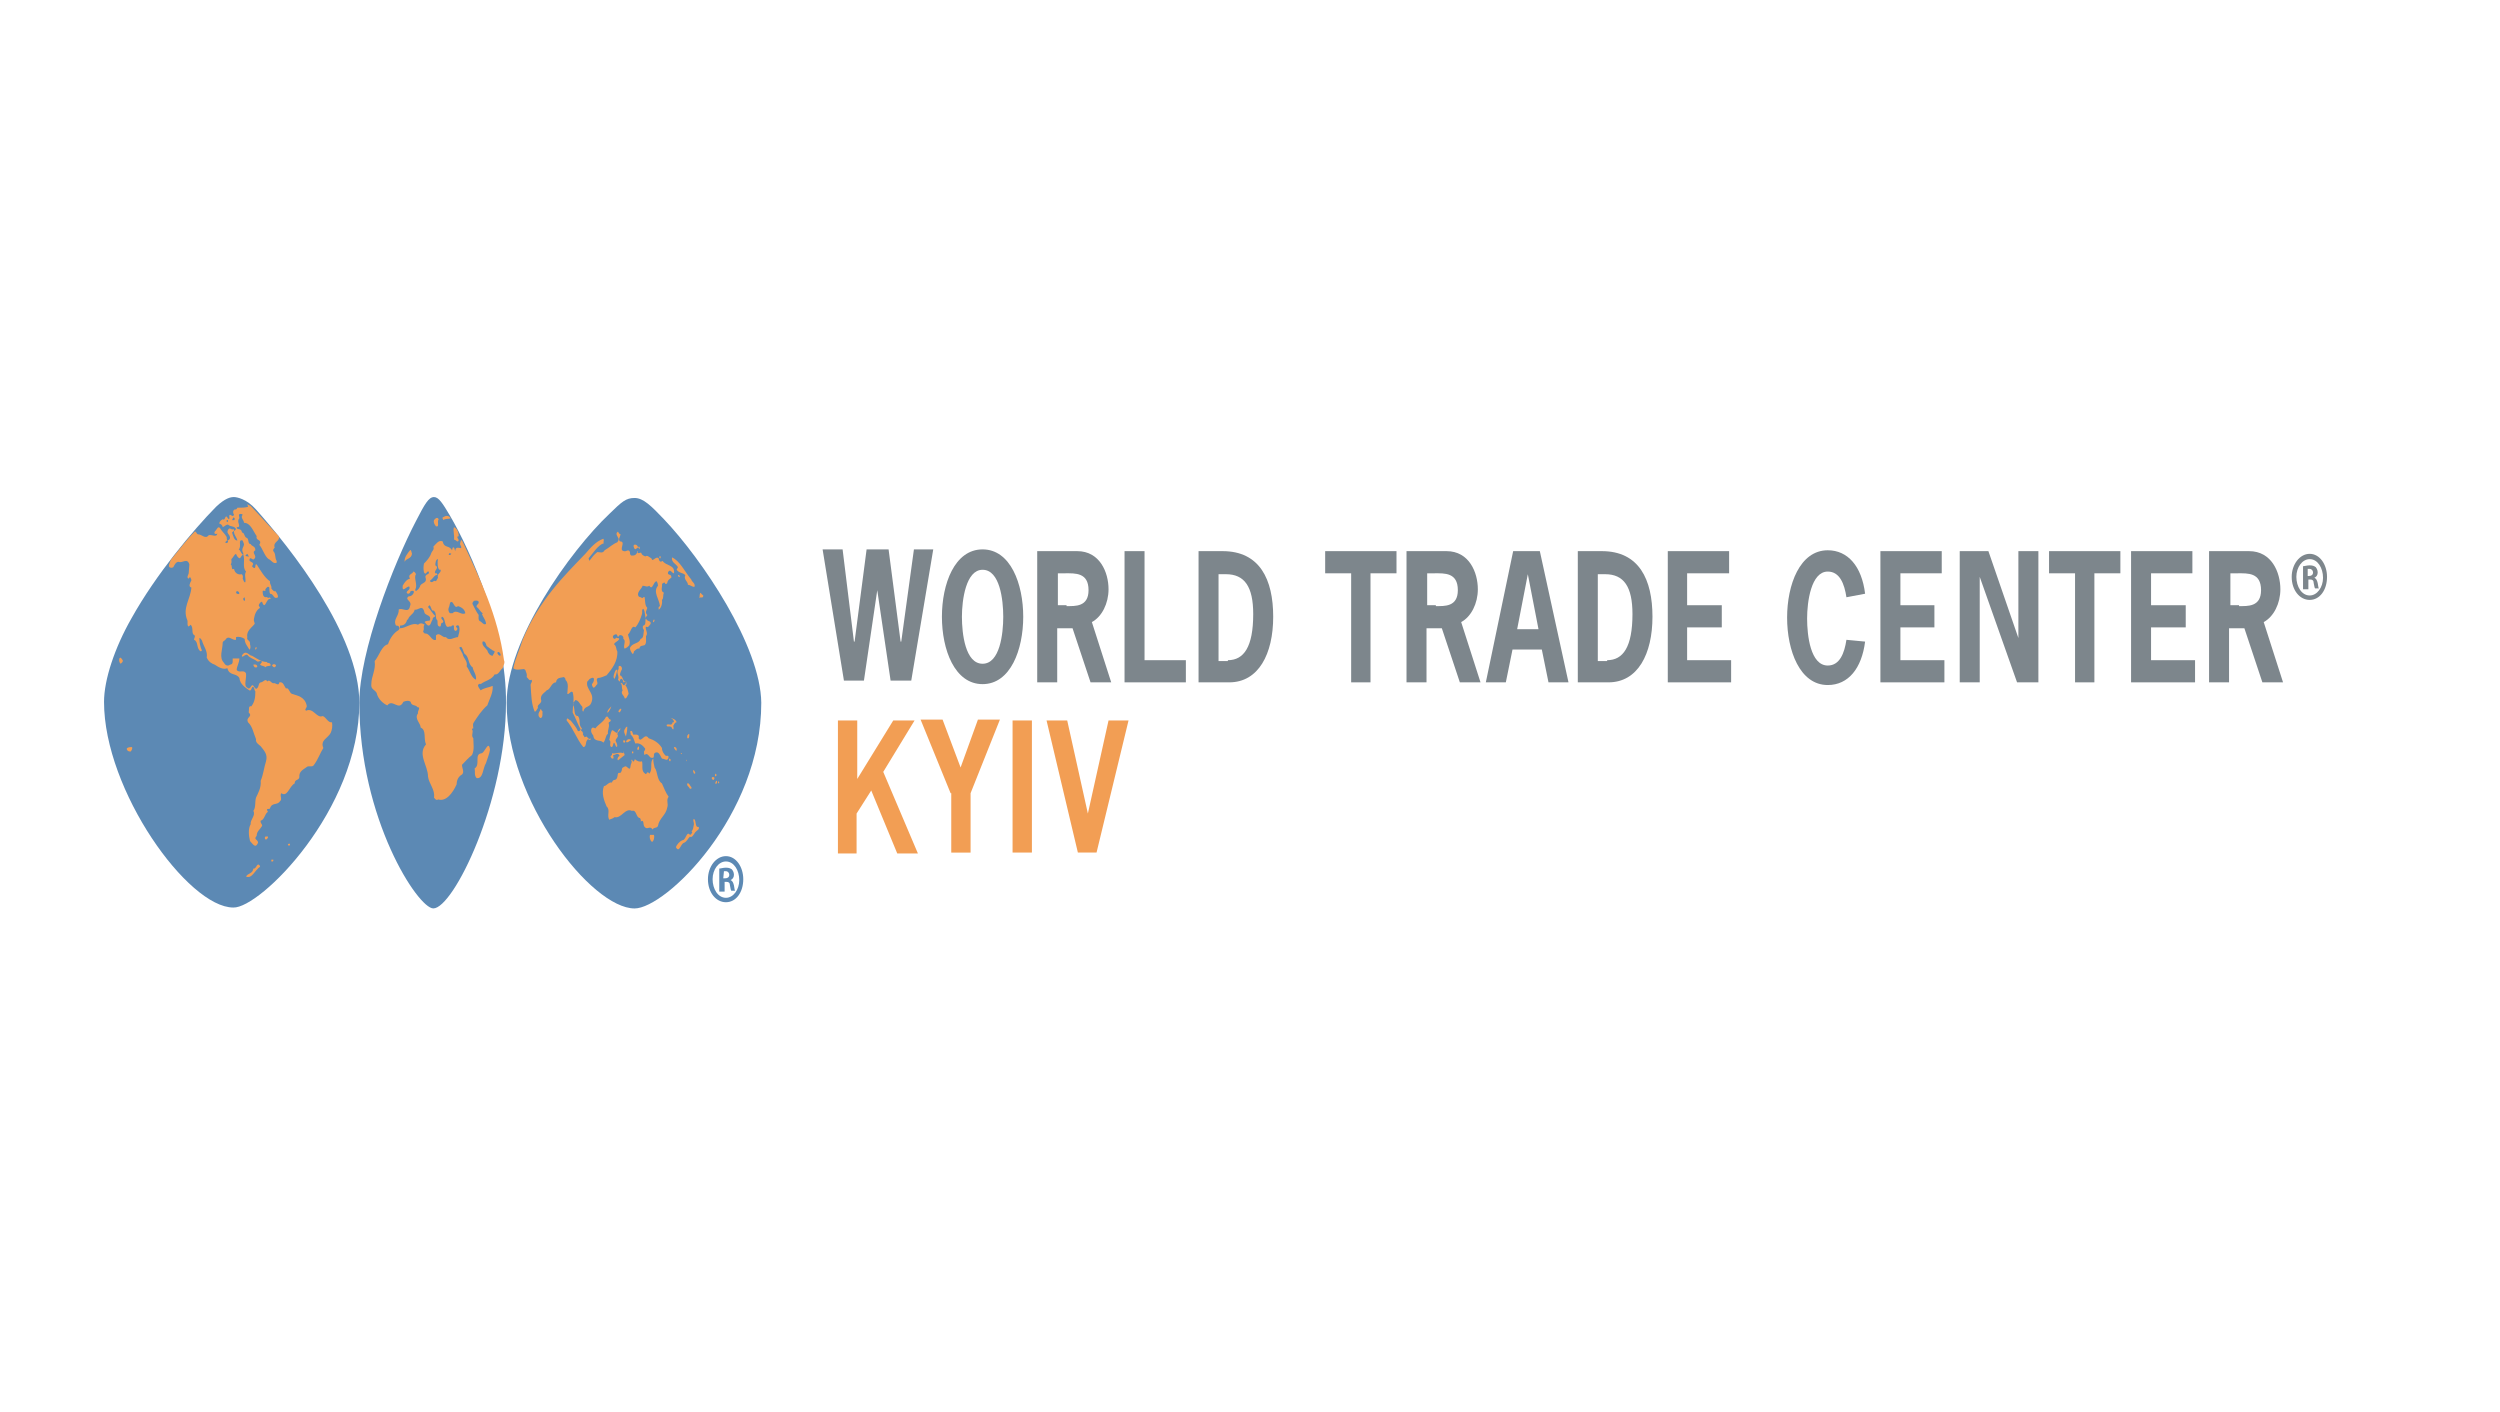 <svg width="147" height="83" viewBox="0 0 147 83" fill="none" xmlns="http://www.w3.org/2000/svg">
<g clip-path="url(#clip0_2019_363)">
<path d="M15.053 29.957C14.505 29.332 13.917 29.227 13.76 29.227C13.564 29.227 13.251 29.28 12.702 29.801C11.369 31.156 9.174 33.763 7.724 36.369C6.744 38.089 6.117 39.966 6.117 41.269C6.117 46.482 11.056 53.363 13.721 53.363C15.289 53.415 21.128 47.629 21.128 41.321C21.128 37.307 17.052 32.199 15.053 29.957Z" fill="#5C89B4"/>
<path d="M26.459 30.322C26.028 29.592 25.793 29.227 25.519 29.227C25.205 29.227 24.97 29.645 24.46 30.635C23.128 33.189 21.129 38.298 21.129 41.321C21.129 48.15 24.578 53.415 25.479 53.415C26.655 53.415 29.752 47.108 29.752 41.321C29.791 37.203 27.713 32.459 26.459 30.322Z" fill="#5C89B4"/>
<path d="M39.041 30.532C38.296 29.75 37.826 29.281 37.316 29.281C36.807 29.281 36.572 29.49 35.827 30.22C33.514 32.409 29.791 37.622 29.791 41.323C29.791 47.057 34.769 53.417 37.316 53.417C39.119 53.417 44.763 47.995 44.763 41.323C44.724 37.987 41.275 32.878 39.041 30.532Z" fill="#5C89B4"/>
<path d="M26.499 30.479C26.342 30.532 26.185 30.479 26.068 30.584C26.068 30.532 25.989 30.479 26.029 30.427C26.185 30.323 26.381 30.271 26.499 30.479Z" fill="#F29E54"/>
<path d="M25.793 30.532C25.675 30.688 25.871 31.001 25.636 30.949C25.557 30.845 25.479 30.741 25.518 30.584C25.597 30.48 25.714 30.375 25.793 30.532Z" fill="#F29E54"/>
<path d="M26.97 31.521C26.93 31.573 26.891 31.521 26.891 31.573C26.891 31.677 26.97 31.677 26.97 31.781C26.891 31.937 26.813 31.729 26.695 31.729C26.735 31.469 26.617 31.156 26.695 31C26.852 31.052 26.97 31.26 26.97 31.521Z" fill="#F29E54"/>
<path d="M24.224 32.565C24.185 32.877 23.872 32.825 23.793 33.034C23.754 32.773 23.989 32.512 24.107 32.356C24.185 32.304 24.185 32.46 24.224 32.565Z" fill="#F29E54"/>
<path d="M28.812 44.086C28.772 44.347 28.655 44.607 28.576 44.868C28.381 45.181 28.42 45.806 28.028 45.754C27.871 45.598 27.949 45.389 27.91 45.181C28.263 44.972 27.871 44.347 28.302 44.295C28.498 44.295 28.733 43.461 28.812 44.086Z" fill="#F29E54"/>
<path d="M29.242 38.401C29.281 38.506 29.36 38.558 29.399 38.558C29.438 38.558 29.438 38.506 29.438 38.506C29.438 38.401 29.281 38.245 29.242 38.401ZM27.126 38.037C27.086 38.037 27.047 38.037 27.008 38.089L27.204 38.454C27.243 38.714 27.517 38.871 27.439 39.183C27.635 39.444 27.713 39.861 27.988 39.965C28.027 39.653 27.831 39.496 27.792 39.236C27.517 39.079 27.596 38.61 27.322 38.454C27.243 38.349 27.243 38.193 27.126 38.037ZM28.38 37.724C28.301 37.932 28.537 38.089 28.654 38.245C28.693 38.401 28.811 38.558 28.968 38.558C29.007 38.454 29.085 38.401 29.085 38.297C28.928 38.245 28.772 38.089 28.615 37.984C28.576 37.88 28.537 37.672 28.38 37.724ZM25.244 35.587L25.166 35.691C25.323 35.847 25.44 36.108 25.597 36.212C25.558 36.316 25.44 36.264 25.44 36.421C25.362 36.525 25.323 36.785 25.205 36.785C25.127 36.785 25.048 36.681 24.97 36.577C25.048 36.473 25.205 36.525 25.284 36.473C25.362 36.16 25.087 36.212 24.97 36.056C24.852 35.482 24.617 35.899 24.382 35.847C24.343 36.108 24.069 36.16 23.99 36.421C23.951 36.421 23.912 36.473 23.912 36.525C23.833 36.733 23.677 36.785 23.52 36.785V36.942C23.872 36.942 24.225 36.577 24.578 36.733C24.696 36.629 24.813 36.629 24.97 36.733C24.852 36.838 24.97 36.942 24.892 37.098C24.852 37.203 24.97 37.203 24.97 37.255C25.284 37.203 25.362 37.724 25.636 37.62V37.359C25.871 37.15 25.989 37.515 26.224 37.463C26.42 37.724 26.694 37.463 26.93 37.463C26.969 37.255 27.047 37.15 27.008 36.89C27.008 36.785 26.93 36.733 26.851 36.785C26.734 36.89 26.93 36.89 26.89 36.994C26.89 37.046 26.851 37.046 26.812 37.098C26.655 37.098 26.694 36.89 26.694 36.785C26.655 36.785 26.577 36.733 26.538 36.838C26.498 36.838 26.459 36.838 26.42 36.838C26.107 36.994 26.224 36.316 25.989 36.264C25.871 36.368 26.067 36.473 26.067 36.525C26.067 36.577 26.028 36.577 26.028 36.629C25.871 36.577 25.989 36.89 25.832 36.838C25.675 36.785 25.754 36.577 25.715 36.473C25.558 36.368 25.715 36.004 25.479 35.899C25.362 35.951 25.362 35.639 25.244 35.587ZM26.616 35.43C26.42 35.274 26.459 35.639 26.381 35.743C26.342 35.847 26.381 36.004 26.459 36.056C26.498 36.056 26.577 36.056 26.616 36.056C26.851 35.795 27.126 36.212 27.361 36.056C27.322 35.795 27.086 35.691 26.93 35.639C26.773 35.795 26.694 35.534 26.616 35.43ZM27.87 35.326C27.831 35.378 27.753 35.43 27.792 35.534C27.909 35.743 27.988 35.951 28.145 36.16C28.145 36.264 28.105 36.473 28.223 36.525C28.341 36.577 28.458 36.785 28.576 36.681V36.629C28.537 36.421 28.419 36.316 28.341 36.108C28.341 36.108 28.341 36.056 28.38 36.108V36.056C28.223 35.951 28.184 35.795 28.027 35.691C27.988 35.534 28.184 35.534 28.145 35.378C28.066 35.274 27.949 35.326 27.87 35.326ZM25.597 33.241C25.871 33.397 25.479 33.553 25.597 33.71H25.675C25.715 33.762 25.715 33.762 25.715 33.814C25.558 33.762 25.44 34.075 25.284 34.127C25.284 34.127 25.323 34.127 25.284 34.179C25.44 34.336 25.479 34.075 25.636 34.179C25.675 34.127 25.715 34.023 25.754 33.971C25.675 33.71 25.95 33.71 25.911 33.501H25.832C25.715 33.397 25.715 33.032 25.754 32.876C25.636 32.876 25.597 33.084 25.597 33.241ZM26.42 32.511L26.381 32.615C26.459 32.667 26.498 32.615 26.538 32.563C26.498 32.511 26.42 32.563 26.42 32.511ZM27.165 31.781C28.223 34.023 29.281 36.212 29.634 38.819C29.712 38.975 29.595 39.131 29.556 39.288C29.399 39.392 29.32 39.705 29.085 39.653C28.928 39.965 28.537 40.017 28.262 40.226C28.223 40.174 28.145 40.226 28.105 40.278C28.105 40.382 28.184 40.487 28.262 40.591C28.497 40.434 28.733 40.434 28.968 40.33C29.007 40.747 28.772 41.112 28.654 41.477C28.341 41.738 28.066 42.155 27.831 42.52C27.792 42.624 27.831 42.728 27.831 42.832C27.792 42.832 27.753 42.832 27.753 42.885C27.87 43.041 27.674 43.249 27.831 43.406C27.831 43.719 27.909 44.084 27.753 44.396C27.557 44.553 27.361 44.761 27.165 44.97C27.165 45.178 27.322 45.387 27.165 45.543C26.969 45.647 26.851 45.856 26.851 46.117C26.616 46.638 26.224 47.159 25.754 47.003C25.675 47.107 25.558 46.951 25.519 46.898C25.597 46.429 25.205 46.064 25.166 45.647C25.166 45.022 24.539 44.344 25.048 43.771C24.892 43.406 25.087 42.937 24.735 42.78C24.735 42.52 24.343 42.259 24.578 41.946C24.539 41.79 24.774 41.581 24.539 41.581C24.46 41.425 24.186 41.529 24.147 41.269C24.029 41.164 23.833 41.216 23.716 41.269C23.441 41.842 23.089 41.06 22.775 41.477C22.54 41.373 22.226 41.112 22.148 40.747C22.03 40.539 21.795 40.539 21.834 40.226C21.834 39.757 22.109 39.392 22.03 38.871C22.305 38.558 22.422 37.984 22.814 37.88C22.932 37.515 23.167 37.203 23.441 37.046C23.441 36.994 23.52 36.994 23.481 36.89C23.441 36.785 23.363 36.785 23.285 36.785C23.089 36.421 23.481 36.212 23.441 35.847C23.637 35.691 24.029 36.108 24.108 35.639C24.264 35.326 23.755 35.274 24.029 35.065C24.186 35.065 24.304 34.961 24.343 34.805C24.304 34.7 24.225 34.752 24.147 34.752C24.108 34.909 23.99 34.961 23.912 34.857C23.912 34.7 24.147 34.7 24.069 34.492C23.912 34.44 23.637 34.909 23.677 34.44C23.794 34.231 23.912 34.075 24.108 34.023C23.951 33.762 24.264 33.762 24.304 33.606C24.343 33.606 24.421 33.658 24.46 33.762C24.304 33.971 24.578 34.388 24.421 34.648C24.421 34.7 24.421 34.752 24.46 34.752C24.539 34.7 24.617 34.648 24.696 34.492C24.735 34.231 25.166 34.336 25.009 33.918C25.048 33.71 25.284 33.814 25.205 33.606C25.087 33.553 25.048 33.866 24.931 33.658C24.892 33.449 24.892 33.345 24.931 33.136C25.087 32.98 25.284 32.772 25.362 32.511C25.401 32.407 25.558 32.302 25.479 32.146C25.636 31.99 25.793 31.729 26.028 31.833C26.107 32.25 26.42 32.042 26.577 32.355C26.616 32.302 26.577 32.146 26.694 32.198C26.734 32.25 26.734 32.355 26.773 32.407C26.773 31.938 27.322 32.511 27.047 31.99C27.086 31.833 27.086 31.729 27.165 31.781Z" fill="#F29E54"/>
<path d="M36.572 39.341C36.532 39.445 36.454 39.549 36.454 39.706C36.65 39.758 36.611 40.123 36.807 40.07C36.846 40.123 36.807 40.175 36.846 40.227L36.768 40.279C36.885 40.435 36.924 40.592 36.964 40.8C36.885 40.904 36.846 41.113 36.728 41.061C36.728 40.904 36.454 40.8 36.611 40.592C36.532 40.435 36.611 40.279 36.493 40.175C36.493 40.123 36.532 40.175 36.572 40.175C36.65 40.227 36.611 40.331 36.728 40.279C36.728 40.227 36.807 40.227 36.807 40.123C36.768 40.018 36.728 40.123 36.65 40.123C36.65 40.07 36.611 39.914 36.532 39.914C36.493 39.914 36.493 39.966 36.454 39.966V40.07C36.415 40.07 36.376 40.018 36.337 39.966C36.454 39.758 36.18 39.549 36.376 39.341V39.184C36.415 39.132 36.572 39.132 36.572 39.341Z" fill="#F29E54"/>
<path d="M39.785 42.47C39.668 42.47 39.628 42.626 39.589 42.678C39.589 42.73 39.628 42.834 39.589 42.887C39.511 42.887 39.511 42.73 39.432 42.73C39.354 42.678 39.197 42.782 39.197 42.626C39.315 42.522 39.511 42.73 39.55 42.47C39.589 42.47 39.628 42.47 39.628 42.47C39.628 42.313 39.511 42.261 39.432 42.209C39.589 42.261 39.746 42.313 39.785 42.47Z" fill="#F29E54"/>
<path d="M40.53 43.199C40.53 43.251 40.53 43.354 40.49 43.406C40.373 43.458 40.413 43.303 40.413 43.251C40.452 43.199 40.53 43.095 40.53 43.199Z" fill="#F29E54"/>
<path d="M36.494 31.417C36.455 31.573 36.337 31.73 36.455 31.834C36.846 31.834 36.337 32.355 36.69 32.408C36.807 32.46 36.964 32.251 37.042 32.46C37.042 32.564 37.042 32.616 37.121 32.668C37.278 32.668 37.395 32.668 37.474 32.46V32.408C37.591 32.408 37.434 32.46 37.513 32.512C37.552 32.564 37.67 32.46 37.709 32.512C37.748 32.668 37.866 32.668 37.944 32.72C38.062 32.616 38.179 32.773 38.297 32.825C38.336 32.877 38.336 32.929 38.375 32.929C38.493 32.877 38.61 32.72 38.728 32.825C38.767 33.085 38.885 33.033 38.963 32.981C39.159 33.294 39.708 33.19 39.629 33.711C39.512 33.711 39.394 33.398 39.276 33.659C39.237 33.867 39.512 33.711 39.472 33.971C39.394 34.024 39.237 34.128 39.237 34.284C39.198 34.336 39.159 34.336 39.12 34.336C39.081 34.18 39.002 34.284 38.924 34.336C38.963 34.493 38.806 34.753 39.041 34.858C38.963 34.962 39.041 35.17 38.924 35.275C38.963 35.535 38.845 35.796 38.728 35.848V35.692C38.767 35.692 38.767 35.64 38.806 35.64C38.767 35.222 38.375 34.806 38.689 34.441C38.689 34.336 38.649 34.232 38.61 34.18C38.414 34.18 38.375 34.753 38.179 34.441C38.022 34.545 37.944 34.441 37.787 34.441C37.709 34.649 37.513 34.753 37.513 34.962C37.552 35.17 37.67 35.066 37.748 35.17C37.826 35.17 37.826 35.066 37.905 35.118C37.944 35.327 37.905 35.587 38.062 35.744C38.022 35.9 37.905 36.005 38.062 36.161C38.062 36.213 37.944 36.265 37.983 36.369C38.062 36.578 38.297 36.474 38.258 36.682C38.179 36.786 38.101 36.943 37.983 36.839C37.905 36.995 38.14 37.203 37.983 37.412C37.983 37.62 38.022 37.829 37.905 37.933C37.787 37.985 37.63 37.933 37.591 38.142C37.474 38.09 37.356 38.246 37.278 38.298C37.278 38.35 37.239 38.455 37.199 38.455C37.121 38.35 37.042 38.246 37.042 38.09C37.199 37.777 37.552 37.881 37.67 37.568C37.865 37.516 37.826 37.256 37.865 37.047C37.826 36.995 37.748 36.891 37.826 36.786C38.022 36.734 37.905 36.474 37.983 36.369C37.905 36.213 37.944 35.952 37.826 35.796C37.709 35.848 37.787 36.005 37.748 36.109C37.67 36.369 37.552 36.682 37.356 36.891C37.121 36.734 37.121 37.151 36.925 37.308C36.964 37.516 37.082 37.673 37.003 37.933C36.925 38.038 36.846 38.09 36.729 38.142C36.611 37.985 36.846 37.673 36.651 37.568C36.69 37.412 36.533 37.308 36.415 37.36L36.337 37.464C36.298 37.36 36.259 37.256 36.18 37.308C36.102 37.308 35.984 37.412 36.063 37.516C36.102 37.568 36.141 37.568 36.18 37.568C36.219 37.412 36.298 37.568 36.376 37.516L36.415 37.568C36.337 37.725 36.18 37.725 36.102 37.881C36.259 37.985 36.219 38.194 36.298 38.298C36.337 38.872 35.984 39.341 35.671 39.706C35.514 39.758 35.357 39.862 35.161 39.862C35.004 39.966 35.161 40.071 35.122 40.227C35.044 40.279 35.004 40.435 34.887 40.435C34.848 40.383 34.808 40.331 34.808 40.227C34.887 40.123 34.926 40.071 34.926 39.914C34.887 39.81 34.769 39.862 34.691 39.914C34.652 39.914 34.612 40.018 34.534 40.071C34.416 40.54 35.004 40.748 34.769 41.322C34.652 41.634 34.377 41.478 34.299 41.843C34.181 41.791 34.299 41.634 34.221 41.53C34.103 41.426 34.025 41.165 33.829 41.165C33.789 41.27 33.633 41.322 33.711 41.478C33.829 41.687 33.711 42.103 33.985 42.103C34.142 42.312 34.025 42.521 34.142 42.729C34.26 42.886 34.221 42.886 34.181 42.886C34.103 42.99 34.299 42.99 34.26 43.094H34.299C34.221 43.198 34.338 43.25 34.377 43.355C34.416 43.303 34.456 43.355 34.495 43.303C34.573 43.407 34.652 43.511 34.73 43.407C34.73 43.459 34.73 43.511 34.691 43.511C34.612 43.511 34.573 43.407 34.534 43.511C34.416 43.615 34.495 43.928 34.299 43.928C33.907 43.459 33.711 42.833 33.319 42.364C33.319 42.103 33.476 42.364 33.554 42.364C33.711 42.573 33.868 42.729 33.985 42.99C34.064 42.99 34.103 42.99 34.142 42.886C33.985 42.625 33.868 42.26 33.672 41.895C33.672 41.478 33.789 41.113 33.672 40.696C33.554 40.592 33.476 40.852 33.358 40.8C33.358 40.54 33.476 40.175 33.241 39.966C33.28 39.914 33.202 39.862 33.162 39.81C33.005 39.862 32.731 39.81 32.692 40.123C32.418 40.123 32.378 40.54 32.143 40.592C32.026 40.748 31.712 40.852 31.83 41.217C31.791 41.426 31.555 41.426 31.634 41.634C31.555 41.687 31.555 41.843 31.438 41.843C31.242 41.374 31.242 40.905 31.203 40.331C31.163 40.175 31.359 40.071 31.242 39.966C31.124 40.071 31.046 39.862 30.968 39.81C31.007 39.601 30.928 39.549 30.889 39.393L30.811 39.341C30.654 39.341 30.34 39.445 30.184 39.289C30.301 38.715 30.576 38.142 30.732 37.62C31.673 35.327 33.162 33.867 34.416 32.564C34.73 32.199 35.044 31.834 35.475 31.678C35.553 31.782 35.435 31.886 35.514 31.938C35.161 32.043 34.887 32.512 34.612 32.825C34.612 32.877 34.652 32.929 34.652 32.981C34.808 32.773 34.926 32.616 35.122 32.46C35.279 32.46 35.435 32.564 35.553 32.355C35.828 32.199 36.023 31.991 36.298 31.886C36.337 31.834 36.376 31.782 36.376 31.678C36.337 31.573 36.141 31.365 36.337 31.261C36.376 31.313 36.415 31.417 36.494 31.417Z" fill="#F29E54"/>
<path d="M37.514 32.2C37.553 32.2 37.553 32.095 37.593 32.147C37.593 32.2 37.632 32.2 37.632 32.252C37.593 32.304 37.553 32.2 37.514 32.2C37.435 32.2 37.357 32.409 37.278 32.2C37.16 31.938 37.514 31.99 37.514 32.2Z" fill="#F29E54"/>
<path d="M38.845 32.721C38.845 32.721 38.845 32.774 38.845 32.827C38.766 32.827 38.766 32.774 38.766 32.774C38.766 32.721 38.805 32.668 38.845 32.721Z" fill="#F29E54"/>
<path d="M40.648 34.077C40.687 34.233 40.883 34.285 40.844 34.494C40.727 34.546 40.609 34.389 40.452 34.389C40.452 34.181 40.178 34.077 40.295 33.816C40.139 33.66 39.943 33.712 39.786 33.503L39.864 33.347C39.747 33.138 39.472 33.086 39.512 32.773C39.982 32.982 40.256 33.608 40.648 34.077Z" fill="#F29E54"/>
<path d="M39.98 33.92C39.941 33.92 39.902 33.92 39.863 33.868C39.863 33.764 39.98 33.816 39.98 33.92Z" fill="#F29E54"/>
<path d="M41.353 35.013C41.353 35.222 41.196 35.066 41.117 35.17C41.157 35.066 41.117 34.909 41.196 34.856C41.235 34.909 41.274 34.961 41.353 35.013Z" fill="#F29E54"/>
<path d="M38.452 36.422C38.531 36.474 38.452 36.527 38.452 36.58H38.413C38.373 36.527 38.413 36.474 38.452 36.422Z" fill="#F29E54"/>
<path d="M36.297 39.393C36.258 39.549 36.218 39.757 36.14 39.913C36.023 39.861 36.101 39.653 36.14 39.549C36.179 39.445 36.218 39.341 36.297 39.393Z" fill="#F29E54"/>
<path d="M35.945 41.531C35.906 41.688 35.827 41.793 35.748 41.898H35.709C35.709 41.741 35.866 41.636 35.945 41.531Z" fill="#F29E54"/>
<path d="M31.907 41.843C31.868 41.947 31.946 42.103 31.828 42.207C31.75 42.259 31.711 42.155 31.672 42.103C31.633 41.895 31.75 41.843 31.789 41.687C31.828 41.687 31.828 41.791 31.907 41.843Z" fill="#F29E54"/>
<path d="M35.905 42.313C35.944 42.469 35.787 42.417 35.787 42.521C35.866 42.73 35.709 42.938 35.748 43.147C35.591 43.251 35.63 43.512 35.474 43.668C35.317 43.46 34.925 43.668 34.886 43.251C34.807 43.147 34.729 43.043 34.768 42.886C34.807 42.73 34.925 42.782 35.003 42.834C35.199 42.574 35.474 42.469 35.63 42.157C35.787 42.052 35.748 42.313 35.905 42.313Z" fill="#F29E54"/>
<path d="M36.885 42.73C36.885 42.939 36.845 43.148 36.806 43.305C36.767 43.2 36.649 43.044 36.728 42.887C36.767 42.887 36.767 42.73 36.885 42.73Z" fill="#F29E54"/>
<path d="M36.492 42.834C36.453 42.99 36.218 43.094 36.335 43.251C36.335 43.407 36.139 43.459 36.218 43.615C36.257 43.667 36.296 43.771 36.296 43.875L36.257 43.927C36.178 43.875 36.178 43.719 36.1 43.667C36.022 43.771 36.061 43.927 35.944 43.927C35.787 43.823 35.983 43.615 35.826 43.511C35.865 43.303 35.904 43.094 35.983 42.938C36.1 42.938 36.178 43.094 36.296 43.094C36.335 42.938 36.413 42.834 36.492 42.834Z" fill="#F29E54"/>
<path d="M37.238 43.198C37.355 43.198 37.63 43.146 37.551 43.407C37.708 43.719 37.904 43.042 38.139 43.407C38.453 43.511 38.727 43.667 38.923 43.98C38.923 44.189 39.041 44.345 39.158 44.449C39.198 44.449 39.276 44.397 39.315 44.502C39.276 44.814 39.08 44.606 38.923 44.606C38.845 44.502 38.806 44.293 38.649 44.241C38.571 44.241 38.492 44.241 38.453 44.345C38.453 44.449 38.453 44.606 38.335 44.554C38.179 44.606 38.1 44.189 37.904 44.397C37.865 44.345 37.865 44.241 37.865 44.189C37.904 44.137 37.983 44.032 37.904 43.98C37.748 43.772 37.551 43.667 37.355 43.719C37.277 43.511 37.238 43.303 37.081 43.198C37.12 43.146 36.964 42.938 37.16 42.99L37.238 43.198Z" fill="#F29E54"/>
<path d="M37.121 43.511C37.003 43.563 36.885 43.72 36.807 43.615C36.885 43.406 37.042 43.458 37.121 43.511Z" fill="#F29E54"/>
<path d="M36.769 43.617C36.73 43.669 36.73 43.669 36.69 43.669C36.651 43.669 36.611 43.564 36.69 43.512C36.69 43.512 36.769 43.564 36.769 43.617Z" fill="#F29E54"/>
<path d="M37.551 44.085C37.473 44.137 37.473 44.033 37.473 43.981L37.551 43.877C37.59 43.929 37.59 44.033 37.551 44.085Z" fill="#F29E54"/>
<path d="M39.786 44.032V44.136H39.746C39.707 44.084 39.629 44.032 39.629 43.928C39.707 43.928 39.746 43.928 39.786 44.032Z" fill="#F29E54"/>
<path d="M36.728 44.398L36.337 44.711C36.298 44.658 36.298 44.606 36.337 44.554C36.337 44.45 36.454 44.502 36.415 44.398C36.298 44.242 36.18 44.398 36.063 44.398C36.024 44.45 36.141 44.606 36.024 44.606C35.945 44.606 35.945 44.554 35.906 44.502V44.45C35.945 44.45 35.945 44.398 35.985 44.398V44.294C36.18 44.346 36.454 44.19 36.65 44.294L36.689 44.138C36.65 44.294 36.728 44.294 36.728 44.398Z" fill="#F29E54"/>
<path d="M37.238 44.19H37.16V44.293H37.238V44.19Z" fill="#F29E54"/>
<path d="M40.099 44.345C40.06 44.345 40.06 44.293 40.022 44.293C40.022 44.242 40.06 44.293 40.099 44.293V44.345Z" fill="#F29E54"/>
<path d="M39.433 44.659C39.433 44.712 39.433 44.764 39.394 44.764C39.354 44.764 39.315 44.659 39.354 44.606C39.354 44.606 39.394 44.606 39.433 44.659Z" fill="#F29E54"/>
<path d="M40.373 44.763L40.334 44.659C40.373 44.711 40.412 44.711 40.373 44.763Z" fill="#F29E54"/>
<path d="M38.491 45.128C38.687 45.388 38.608 45.858 38.922 46.066C39.04 46.327 39.157 46.639 39.314 46.848C39.157 47.056 39.314 47.265 39.236 47.474C39.157 47.943 38.765 48.099 38.687 48.568C38.608 48.725 38.452 48.62 38.373 48.777C38.217 48.516 38.06 48.829 37.903 48.62C37.785 48.516 37.903 48.151 37.668 48.308C37.707 48.255 37.668 48.151 37.629 48.099C37.394 48.099 37.433 47.578 37.158 47.682C36.766 47.474 36.531 48.151 36.139 48.047C36.022 48.151 35.904 48.151 35.826 48.203C35.669 47.943 35.904 47.63 35.669 47.421C35.512 47.056 35.355 46.639 35.512 46.222C35.669 46.222 35.787 45.962 35.983 46.014C36.061 45.753 36.218 45.962 36.296 45.701C36.335 45.597 36.296 45.441 36.414 45.441C36.492 45.493 36.57 45.336 36.57 45.232C36.57 45.128 36.649 45.128 36.727 45.076C36.884 44.971 37.041 45.441 37.08 45.023C37.08 44.919 37.197 44.815 37.119 44.711L37.158 44.659C37.197 44.711 37.197 44.815 37.276 44.763C37.315 44.711 37.315 44.606 37.354 44.659C37.472 44.763 37.629 44.815 37.746 44.763C37.825 44.971 37.668 45.336 37.942 45.493C37.942 45.545 37.981 45.493 38.021 45.493C38.021 45.388 38.138 45.388 38.177 45.493C38.413 45.232 38.177 44.815 38.413 44.606C38.413 44.815 38.452 44.971 38.491 45.128Z" fill="#F29E54"/>
<path d="M40.883 45.44C40.883 45.492 40.843 45.492 40.804 45.492C40.804 45.44 40.726 45.388 40.765 45.283C40.843 45.283 40.843 45.388 40.883 45.44Z" fill="#F29E54"/>
<path d="M42.138 45.598C42.098 45.598 42.098 45.651 42.059 45.651C42.019 45.598 42.059 45.546 42.059 45.493C42.098 45.493 42.138 45.546 42.138 45.598Z" fill="#F29E54"/>
<path d="M41.978 45.701C42.056 45.753 41.978 45.804 41.978 45.856C41.939 45.856 41.9 45.856 41.861 45.804C41.822 45.649 41.939 45.701 41.978 45.701Z" fill="#F29E54"/>
<path d="M42.137 46.066C42.098 46.118 42.059 46.066 42.059 46.066C42.059 46.014 42.098 45.909 42.137 45.909C42.176 45.909 42.176 46.014 42.137 46.066Z" fill="#F29E54"/>
<path d="M42.254 46.067C42.175 46.014 42.254 45.962 42.254 45.909C42.254 45.962 42.333 46.014 42.254 46.067Z" fill="#F29E54"/>
<path d="M40.648 46.274C40.687 46.379 40.648 46.379 40.569 46.379C40.491 46.222 40.373 46.222 40.412 46.065C40.53 46.013 40.569 46.222 40.648 46.274Z" fill="#F29E54"/>
<path d="M41.079 48.62C41.157 48.776 40.961 48.828 40.883 48.932C40.804 49.037 40.687 49.297 40.569 49.193C40.452 49.297 40.373 49.506 40.216 49.558C40.02 49.61 39.942 50.183 39.746 49.819C39.785 49.662 39.981 49.454 40.138 49.401C40.334 49.401 40.373 48.828 40.569 49.089C40.608 49.089 40.648 49.037 40.687 48.984C40.726 48.932 40.687 48.88 40.648 48.88C40.765 48.828 40.765 48.62 40.804 48.463C40.804 48.359 40.765 48.307 40.765 48.203L40.804 48.15C40.961 48.255 40.843 48.672 41.079 48.62Z" fill="#F29E54"/>
<path d="M38.454 49.089C38.493 49.194 38.454 49.455 38.336 49.508C38.218 49.403 38.178 49.246 38.218 49.089H38.454Z" fill="#F29E54"/>
<path d="M36.532 41.687C36.532 41.739 36.493 41.843 36.415 41.895C36.376 41.843 36.337 41.843 36.376 41.791C36.415 41.739 36.454 41.635 36.532 41.687Z" fill="#F29E54"/>
<path d="M36.103 43.146V43.198H36.062V43.095C36.103 43.095 36.103 43.095 36.103 43.146Z" fill="#F29E54"/>
<path d="M14.309 35.171V35.275C14.309 35.275 14.348 35.328 14.388 35.328C14.427 35.275 14.388 35.223 14.388 35.119L14.309 35.171ZM13.917 34.754L13.878 34.858C13.917 34.91 13.996 34.963 14.074 34.91C14.074 34.806 13.996 34.754 13.917 34.754ZM14.544 32.565C14.231 32.773 14.701 32.669 14.662 32.773L14.544 32.565ZM13.878 32.565C13.761 32.617 13.721 32.773 13.604 32.877C13.604 32.982 13.643 33.086 13.565 33.19C13.682 33.242 13.565 33.555 13.761 33.451C13.8 33.712 14.035 33.816 14.192 33.764C14.27 33.764 14.309 33.92 14.27 34.024C14.309 34.077 14.348 34.285 14.427 34.233C14.466 33.972 14.348 33.816 14.466 33.607C14.231 33.347 14.427 32.982 14.309 32.617C14.231 32.617 14.192 32.721 14.113 32.825C13.996 32.825 13.917 32.669 13.878 32.565ZM12.977 31.939H12.859V31.835C12.938 31.835 12.938 31.887 12.977 31.939ZM13.329 31.783C13.329 31.835 13.251 31.835 13.251 31.887C13.29 31.991 13.369 31.887 13.408 31.887C13.408 31.783 13.408 31.783 13.329 31.783ZM14.27 31.783C13.957 31.678 14.231 32.148 14.035 32.304C14.152 32.356 14.192 32.617 14.309 32.617C14.309 32.565 14.309 32.513 14.27 32.461C14.192 32.252 14.348 32.148 14.348 31.991L14.27 31.783ZM13.761 31.209L13.643 31.314C13.721 31.522 13.761 31.783 13.957 31.783C13.917 31.574 13.721 31.418 13.761 31.209ZM13.408 30.584H13.329C13.29 30.688 13.369 30.688 13.408 30.688V30.584ZM13.721 30.427L13.643 30.584H13.761C13.839 30.532 13.8 30.427 13.721 30.427ZM14.113 30.062C14.035 30.167 14.035 30.062 13.996 30.01C14.035 30.01 14.074 29.958 14.113 30.062ZM15.289 50.914C15.093 50.653 15.093 51.123 14.897 51.07C14.858 51.383 14.584 51.331 14.466 51.54C14.819 51.696 14.976 51.175 15.289 50.966V50.914ZM16.073 50.549C16.073 50.601 16.073 50.653 16.034 50.653H15.955V50.549H16.073ZM16.935 49.663C16.974 49.715 16.974 49.767 17.014 49.715C17.053 49.715 17.053 49.663 17.053 49.611C17.014 49.611 16.896 49.611 16.935 49.663ZM15.603 49.194C15.563 49.194 15.563 49.35 15.603 49.35C15.681 49.402 15.72 49.298 15.759 49.246C15.759 49.142 15.681 49.194 15.603 49.194ZM7.45 44.033C7.49 44.189 7.607 44.189 7.686 44.189C7.725 44.137 7.803 44.033 7.764 43.929C7.646 43.929 7.49 43.929 7.45 44.033ZM15.995 39.133C16.034 39.185 16.073 39.237 16.151 39.237C16.191 39.185 16.23 39.185 16.23 39.133C16.191 39.029 16.034 39.029 15.995 39.133ZM14.897 39.081C14.897 39.133 14.936 39.185 14.976 39.237C15.015 39.237 15.093 39.289 15.132 39.185C15.093 39.029 14.936 39.081 14.897 39.081ZM7.019 38.716C6.98 38.82 7.019 38.977 7.098 39.029C7.137 38.977 7.254 38.924 7.215 38.82C7.137 38.716 7.098 38.612 7.019 38.716ZM14.348 38.403C14.309 38.455 14.192 38.507 14.231 38.612C14.348 38.612 14.427 38.455 14.544 38.507C14.701 38.716 14.897 38.716 15.093 38.872C15.211 38.977 15.328 38.768 15.407 38.924L15.289 39.081C15.407 39.185 15.524 39.133 15.603 39.237C15.681 39.133 15.799 39.185 15.916 39.133C15.916 38.924 15.72 39.029 15.681 38.924C15.367 38.924 15.093 38.716 14.819 38.559C14.662 38.559 14.544 38.299 14.348 38.403ZM15.093 38.09C15.093 38.142 15.054 38.142 15.054 38.195C14.976 38.195 15.015 38.09 15.054 38.038L15.093 38.09ZM14.74 29.75C15.289 30.323 15.838 30.949 16.387 31.522C16.504 31.835 16.034 31.835 16.151 32.2C16.112 32.252 16.034 32.304 16.073 32.408C16.23 32.565 16.151 32.825 16.269 32.982V33.086C16.073 33.19 15.955 32.93 15.799 32.877C15.563 32.721 15.446 32.252 15.25 32.043C15.446 31.678 15.015 31.835 15.093 31.522C14.897 31.262 14.74 30.74 14.348 30.74C14.348 30.584 14.113 30.427 14.27 30.271C14.231 30.219 14.192 30.219 14.113 30.219C13.957 30.271 14.152 30.427 14.035 30.532C13.917 30.74 14.231 31.001 13.917 31.001C13.917 31.209 14.192 31.001 14.231 31.314C14.388 31.314 14.348 31.574 14.505 31.626C14.662 31.678 14.544 31.991 14.74 31.991C14.819 32.148 15.015 32.096 15.015 32.356C14.74 32.513 15.172 32.669 14.936 32.877C14.858 32.982 14.701 32.669 14.662 32.93C14.701 33.086 15.015 33.034 14.819 33.294C14.858 33.347 14.897 33.399 14.976 33.399C15.054 33.347 14.976 33.138 15.093 33.19C15.328 33.555 15.563 33.972 15.877 34.181C15.838 34.337 15.995 34.441 15.955 34.598C16.034 34.702 16.112 34.806 16.191 34.754C16.269 34.858 16.347 34.963 16.347 35.119C16.073 35.275 16.112 34.91 15.877 34.91C15.838 34.806 15.838 34.702 15.838 34.546C15.759 34.441 15.681 34.546 15.603 34.65V34.754C15.563 34.754 15.485 34.702 15.446 34.754C15.446 34.91 15.446 35.067 15.603 35.119C15.72 35.067 15.759 35.223 15.877 35.119C15.877 35.171 15.916 35.171 15.916 35.223C15.642 35.119 15.603 35.953 15.407 35.38C15.328 35.38 15.25 35.484 15.211 35.588L15.289 35.745C15.093 35.849 14.976 36.109 14.936 36.37C14.897 36.526 14.976 36.579 14.976 36.683C14.819 36.891 14.466 37.1 14.544 37.465C14.466 37.673 14.74 37.621 14.701 37.882C14.74 37.986 14.74 38.195 14.662 38.195C14.544 37.986 14.388 37.83 14.388 37.569C14.231 37.465 14.035 37.413 13.878 37.465V37.621C13.643 37.673 13.447 37.308 13.251 37.621C13.212 37.673 13.133 37.673 13.094 37.778C13.094 38.195 12.859 38.664 13.173 38.977C13.251 39.133 13.408 39.185 13.525 39.081C13.604 39.081 13.682 39.029 13.682 38.924V38.716H14.074C14.074 38.977 13.917 39.185 13.917 39.394C14.074 39.602 14.348 39.342 14.466 39.602C14.505 39.915 14.309 40.332 14.544 40.436C14.74 40.645 14.78 40.071 14.936 40.384C14.976 40.436 15.054 40.54 15.093 40.488C15.25 40.384 15.172 40.175 15.328 40.123C15.485 40.123 15.603 39.863 15.72 40.071C15.838 39.915 15.955 40.175 16.073 40.175C16.191 40.123 16.387 40.384 16.426 40.123C16.661 40.071 16.7 40.332 16.818 40.488C16.974 40.384 17.014 40.749 17.17 40.801C17.484 40.905 17.915 40.958 18.033 41.479C18.072 41.635 17.876 41.687 17.994 41.791C18.425 41.583 18.621 42.261 18.973 42.104C19.169 42.156 19.287 42.521 19.522 42.469C19.561 42.678 19.522 42.938 19.444 43.095C19.287 43.407 18.817 43.512 19.012 43.981C18.817 44.294 18.699 44.659 18.464 44.971C18.385 45.128 18.189 45.023 18.072 45.076C17.876 45.232 17.562 45.336 17.602 45.701C17.562 45.91 17.327 45.805 17.327 46.066C17.014 46.222 16.896 46.9 16.543 46.639C16.426 46.796 16.622 47.004 16.465 47.109C16.308 47.369 15.995 47.161 15.877 47.526C15.838 47.63 15.642 47.474 15.72 47.682L15.759 47.734C15.563 47.839 15.563 48.203 15.328 48.255C15.289 48.412 15.446 48.464 15.407 48.568C15.289 48.777 15.093 48.881 15.093 49.142C15.054 49.194 15.015 49.246 15.015 49.298C15.054 49.402 15.172 49.402 15.172 49.559C15.015 49.924 14.858 49.611 14.701 49.454C14.623 49.142 14.584 48.725 14.74 48.464C14.701 48.203 15.054 47.943 14.897 47.682C15.054 47.474 14.976 47.161 15.054 46.9C15.172 46.639 15.367 46.327 15.328 45.91C15.485 45.545 15.524 45.128 15.642 44.763C15.759 44.346 15.524 44.137 15.328 43.877C15.211 43.772 15.015 43.668 15.054 43.46C14.897 43.095 14.858 42.73 14.584 42.469C14.427 42.156 14.897 42.156 14.623 41.896C14.662 41.739 14.584 41.479 14.78 41.531C14.976 41.27 15.015 41.01 15.015 40.645C14.936 40.593 14.976 40.384 14.858 40.384C14.78 40.436 14.78 40.645 14.662 40.593C14.427 40.436 14.113 40.228 14.074 39.863C13.878 39.55 13.486 39.758 13.369 39.289C13.133 39.394 12.859 39.237 12.624 39.081C12.467 39.029 12.271 38.924 12.154 38.664C12.232 38.299 11.958 37.986 11.879 37.673C11.84 37.621 11.801 37.517 11.723 37.517C11.723 37.725 11.762 38.038 11.879 38.247C11.84 38.247 11.84 38.299 11.801 38.299C11.527 38.142 11.683 37.725 11.409 37.621C11.409 37.517 11.487 37.465 11.448 37.361C11.213 37.256 11.409 36.944 11.213 36.735L11.095 36.839C10.978 36.787 11.056 36.579 11.017 36.474C10.704 35.745 11.213 35.223 11.252 34.546C11.056 34.493 11.174 34.285 11.252 34.129C11.252 34.024 11.213 34.024 11.174 33.92L11.095 34.024C10.939 33.972 11.095 33.764 11.095 33.712L11.135 33.19C11.017 32.773 10.704 33.138 10.508 33.034C10.351 33.034 10.272 33.19 10.194 33.347C10.116 33.399 10.037 33.399 9.959 33.347C9.88 33.242 9.998 33.086 10.037 32.93C10.508 32.356 10.978 31.731 11.448 31.262C11.527 31.209 11.566 31.418 11.644 31.418C11.879 31.418 12.075 31.731 12.271 31.47C12.467 31.418 12.742 31.626 12.781 31.366C12.742 31.418 12.546 31.418 12.624 31.262C12.742 31.157 12.82 30.897 12.938 31.053C13.055 31.262 13.212 31.366 13.329 31.574C13.329 31.626 13.329 31.731 13.369 31.783C13.408 31.783 13.525 31.731 13.525 31.626C13.525 31.418 13.29 31.366 13.408 31.157C13.525 30.949 13.604 31.209 13.721 31.105C13.761 31.105 13.721 31.209 13.8 31.209L13.878 31.105C13.761 30.897 13.565 31.001 13.408 30.845C13.29 30.845 13.212 30.949 13.094 31.001C13.094 30.897 12.977 30.792 12.898 30.792C12.898 30.636 13.016 30.584 13.094 30.532C13.251 30.636 13.212 30.323 13.329 30.375L13.447 30.532C13.565 30.48 13.408 30.323 13.525 30.271C13.604 30.271 13.682 30.427 13.761 30.271C13.682 30.167 13.682 30.01 13.8 29.958C13.878 29.958 13.917 29.958 13.957 29.854C14.231 29.854 14.388 29.854 14.584 29.802L14.544 29.645L14.74 29.75Z" fill="#F29E54"/>
<path d="M43.704 51.696C43.704 52.478 43.273 53.051 42.685 53.051C42.097 53.051 41.627 52.478 41.627 51.696C41.627 50.966 42.097 50.341 42.685 50.341C43.273 50.341 43.704 50.966 43.704 51.696ZM41.901 51.696C41.901 52.27 42.215 52.791 42.685 52.791C43.116 52.791 43.469 52.322 43.469 51.748C43.469 51.175 43.156 50.654 42.685 50.654C42.254 50.654 41.901 51.123 41.901 51.696ZM42.528 52.426H42.293V51.071C42.372 51.071 42.528 51.019 42.685 51.019C42.881 51.019 42.959 51.071 43.038 51.123C43.077 51.175 43.156 51.279 43.156 51.435C43.156 51.592 43.077 51.696 42.959 51.748C43.077 51.8 43.116 51.905 43.156 52.061C43.195 52.27 43.195 52.374 43.234 52.374H42.999C42.959 52.322 42.959 52.218 42.92 52.061C42.92 51.905 42.842 51.853 42.724 51.853H42.607V52.426H42.528ZM42.528 51.644H42.646C42.764 51.644 42.881 51.592 42.881 51.435C42.881 51.331 42.803 51.227 42.685 51.227C42.607 51.227 42.568 51.227 42.568 51.227L42.528 51.644Z" fill="#5C89B4"/>
<path d="M136.829 33.92C136.829 34.702 136.398 35.275 135.81 35.275C135.222 35.275 134.752 34.702 134.752 33.92C134.752 33.19 135.222 32.565 135.81 32.565C136.398 32.565 136.829 33.19 136.829 33.92ZM135.026 33.92C135.026 34.493 135.34 35.014 135.81 35.014C136.241 35.014 136.594 34.545 136.594 33.972C136.594 33.398 136.281 32.877 135.81 32.877C135.379 32.877 135.026 33.346 135.026 33.92ZM135.653 34.65H135.418V33.294C135.497 33.294 135.653 33.242 135.81 33.242C136.006 33.242 136.085 33.294 136.163 33.346C136.202 33.398 136.281 33.503 136.281 33.659C136.281 33.816 136.202 33.92 136.085 33.972C136.202 34.024 136.241 34.128 136.281 34.285C136.32 34.493 136.32 34.597 136.359 34.597H136.124C136.085 34.545 136.085 34.441 136.045 34.285C136.045 34.128 135.967 34.076 135.849 34.076H135.732V34.65H135.653ZM135.653 33.868H135.771C135.889 33.868 136.006 33.816 136.006 33.659C136.006 33.555 135.928 33.451 135.81 33.451C135.732 33.451 135.693 33.451 135.693 33.451V33.868H135.653Z" fill="#7D868C"/>
<path d="M53.582 40.019H52.367L51.583 34.702L50.799 40.019H49.623L48.369 32.304H49.545L50.211 37.725H50.25L50.956 32.304H52.249L52.955 37.725H52.994L53.739 32.304H54.875L53.582 40.019Z" fill="#7D868C"/>
<path d="M60.166 36.266C60.166 38.194 59.422 40.227 57.776 40.227C56.129 40.227 55.385 38.194 55.385 36.266C55.385 34.337 56.129 32.304 57.776 32.304C59.422 32.304 60.166 34.337 60.166 36.266ZM56.561 36.266C56.561 37.256 56.757 39.028 57.776 39.028C58.795 39.028 58.991 37.256 58.991 36.266C58.991 35.275 58.795 33.503 57.776 33.503C56.796 33.503 56.561 35.275 56.561 36.266Z" fill="#7D868C"/>
<path d="M63.34 32.407C64.672 32.407 65.182 33.658 65.182 34.649C65.182 35.483 64.79 36.265 64.202 36.578L65.339 40.122H64.124L63.066 36.942H62.164V40.122H60.988V32.407H63.34ZM62.713 35.639C63.222 35.639 64.006 35.691 64.006 34.701C64.006 33.658 63.222 33.71 62.634 33.71H62.203V35.587H62.713V35.639Z" fill="#7D868C"/>
<path d="M67.299 38.819H69.729V40.122H66.123V32.407H67.299V38.819Z" fill="#7D868C"/>
<path d="M71.886 32.407C74.08 32.407 74.864 34.075 74.864 36.265C74.864 38.454 74.002 40.122 72.278 40.122H70.475V32.407H71.886ZM72.199 38.819C73.14 38.819 73.689 38.037 73.689 36.108C73.689 34.492 73.179 33.763 72.082 33.763H71.65V38.871H72.199V38.819Z" fill="#7D868C"/>
<path d="M82.114 33.71H80.585V40.122H79.448V33.71H77.92V32.407H82.114V33.71Z" fill="#7D868C"/>
<path d="M85.055 32.407C86.387 32.407 86.897 33.658 86.897 34.649C86.897 35.483 86.505 36.265 85.917 36.578L87.054 40.122H85.839L84.78 36.942H83.879V40.122H82.703V32.407H85.055ZM84.428 35.639C84.937 35.639 85.721 35.691 85.721 34.701C85.721 33.658 84.937 33.71 84.349 33.71H83.918V35.587H84.428V35.639Z" fill="#7D868C"/>
<path d="M92.227 40.122H91.051L90.659 38.194H88.935L88.543 40.122H87.367L88.974 32.407H90.542L92.227 40.122ZM89.836 33.763L89.209 36.995H90.463L89.836 33.763Z" fill="#7D868C"/>
<path d="M94.186 32.407C96.381 32.407 97.165 34.075 97.165 36.265C97.165 38.454 96.303 40.122 94.578 40.122H92.775V32.407H94.186ZM94.5 38.819C95.441 38.819 95.989 38.037 95.989 36.108C95.989 34.492 95.48 33.763 94.382 33.763H93.951V38.871H94.5V38.819Z" fill="#7D868C"/>
<path d="M101.672 33.71H99.203V35.587H101.241V36.89H99.203V38.819H101.79V40.122H98.066V32.407H101.672V33.71Z" fill="#7D868C"/>
<path d="M109.668 37.726C109.472 39.29 108.688 40.28 107.473 40.28C105.827 40.28 105.082 38.247 105.082 36.318C105.082 34.389 105.827 32.356 107.473 32.356C108.649 32.356 109.472 33.295 109.668 34.911L108.57 35.119C108.453 34.337 108.178 33.608 107.473 33.608C106.493 33.608 106.258 35.38 106.258 36.37C106.258 37.361 106.454 39.133 107.473 39.133C108.178 39.133 108.453 38.403 108.57 37.621L109.668 37.726Z" fill="#7D868C"/>
<path d="M114.174 33.71H111.744V35.587H113.743V36.89H111.744V38.819H114.331V40.122H110.568V32.407H114.174V33.71Z" fill="#7D868C"/>
<path d="M116.918 32.407L118.681 37.516V32.407H119.857V40.122H118.603L116.408 33.919V40.122H115.232V32.407H116.918Z" fill="#7D868C"/>
<path d="M124.678 33.71H123.15V40.122H122.013V33.71H120.484V32.407H124.678V33.71Z" fill="#7D868C"/>
<path d="M128.912 33.71H126.482V35.587H128.521V36.89H126.482V38.819H129.069V40.122H125.307V32.407H128.912V33.71Z" fill="#7D868C"/>
<path d="M132.244 32.407C133.577 32.407 134.086 33.658 134.086 34.649C134.086 35.483 133.694 36.265 133.106 36.578L134.243 40.122H133.028L131.97 36.942H131.068V40.122H129.893V32.407H132.244ZM131.656 35.639C132.166 35.639 132.95 35.691 132.95 34.701C132.95 33.658 132.166 33.71 131.578 33.71H131.147V35.587H131.656V35.639Z" fill="#7D868C"/>
<path d="M49.27 50.13V42.363H50.406V45.804L52.523 42.363H53.777L51.935 45.387L53.973 50.183H52.758L51.229 46.481L50.367 47.837V50.183H49.27V50.13Z" fill="#F29E54"/>
<path d="M55.895 46.64L54.131 42.313H55.424L56.483 45.128L57.502 42.313H58.795L57.07 46.64V50.133H55.934V46.64H55.895Z" fill="#F29E54"/>
<path d="M59.539 50.13V42.363H60.676V50.13H59.539Z" fill="#F29E54"/>
<path d="M63.379 50.13L61.537 42.363H62.752L63.967 47.837L65.182 42.363H66.358L64.477 50.13H63.379Z" fill="#F29E54"/>
</g>
<defs>
<clipPath id="clip0_2019_363">
<rect width="136.786" height="25.022" fill="white" transform="translate(5.844 28.811)"/>
</clipPath>
</defs>
</svg>

